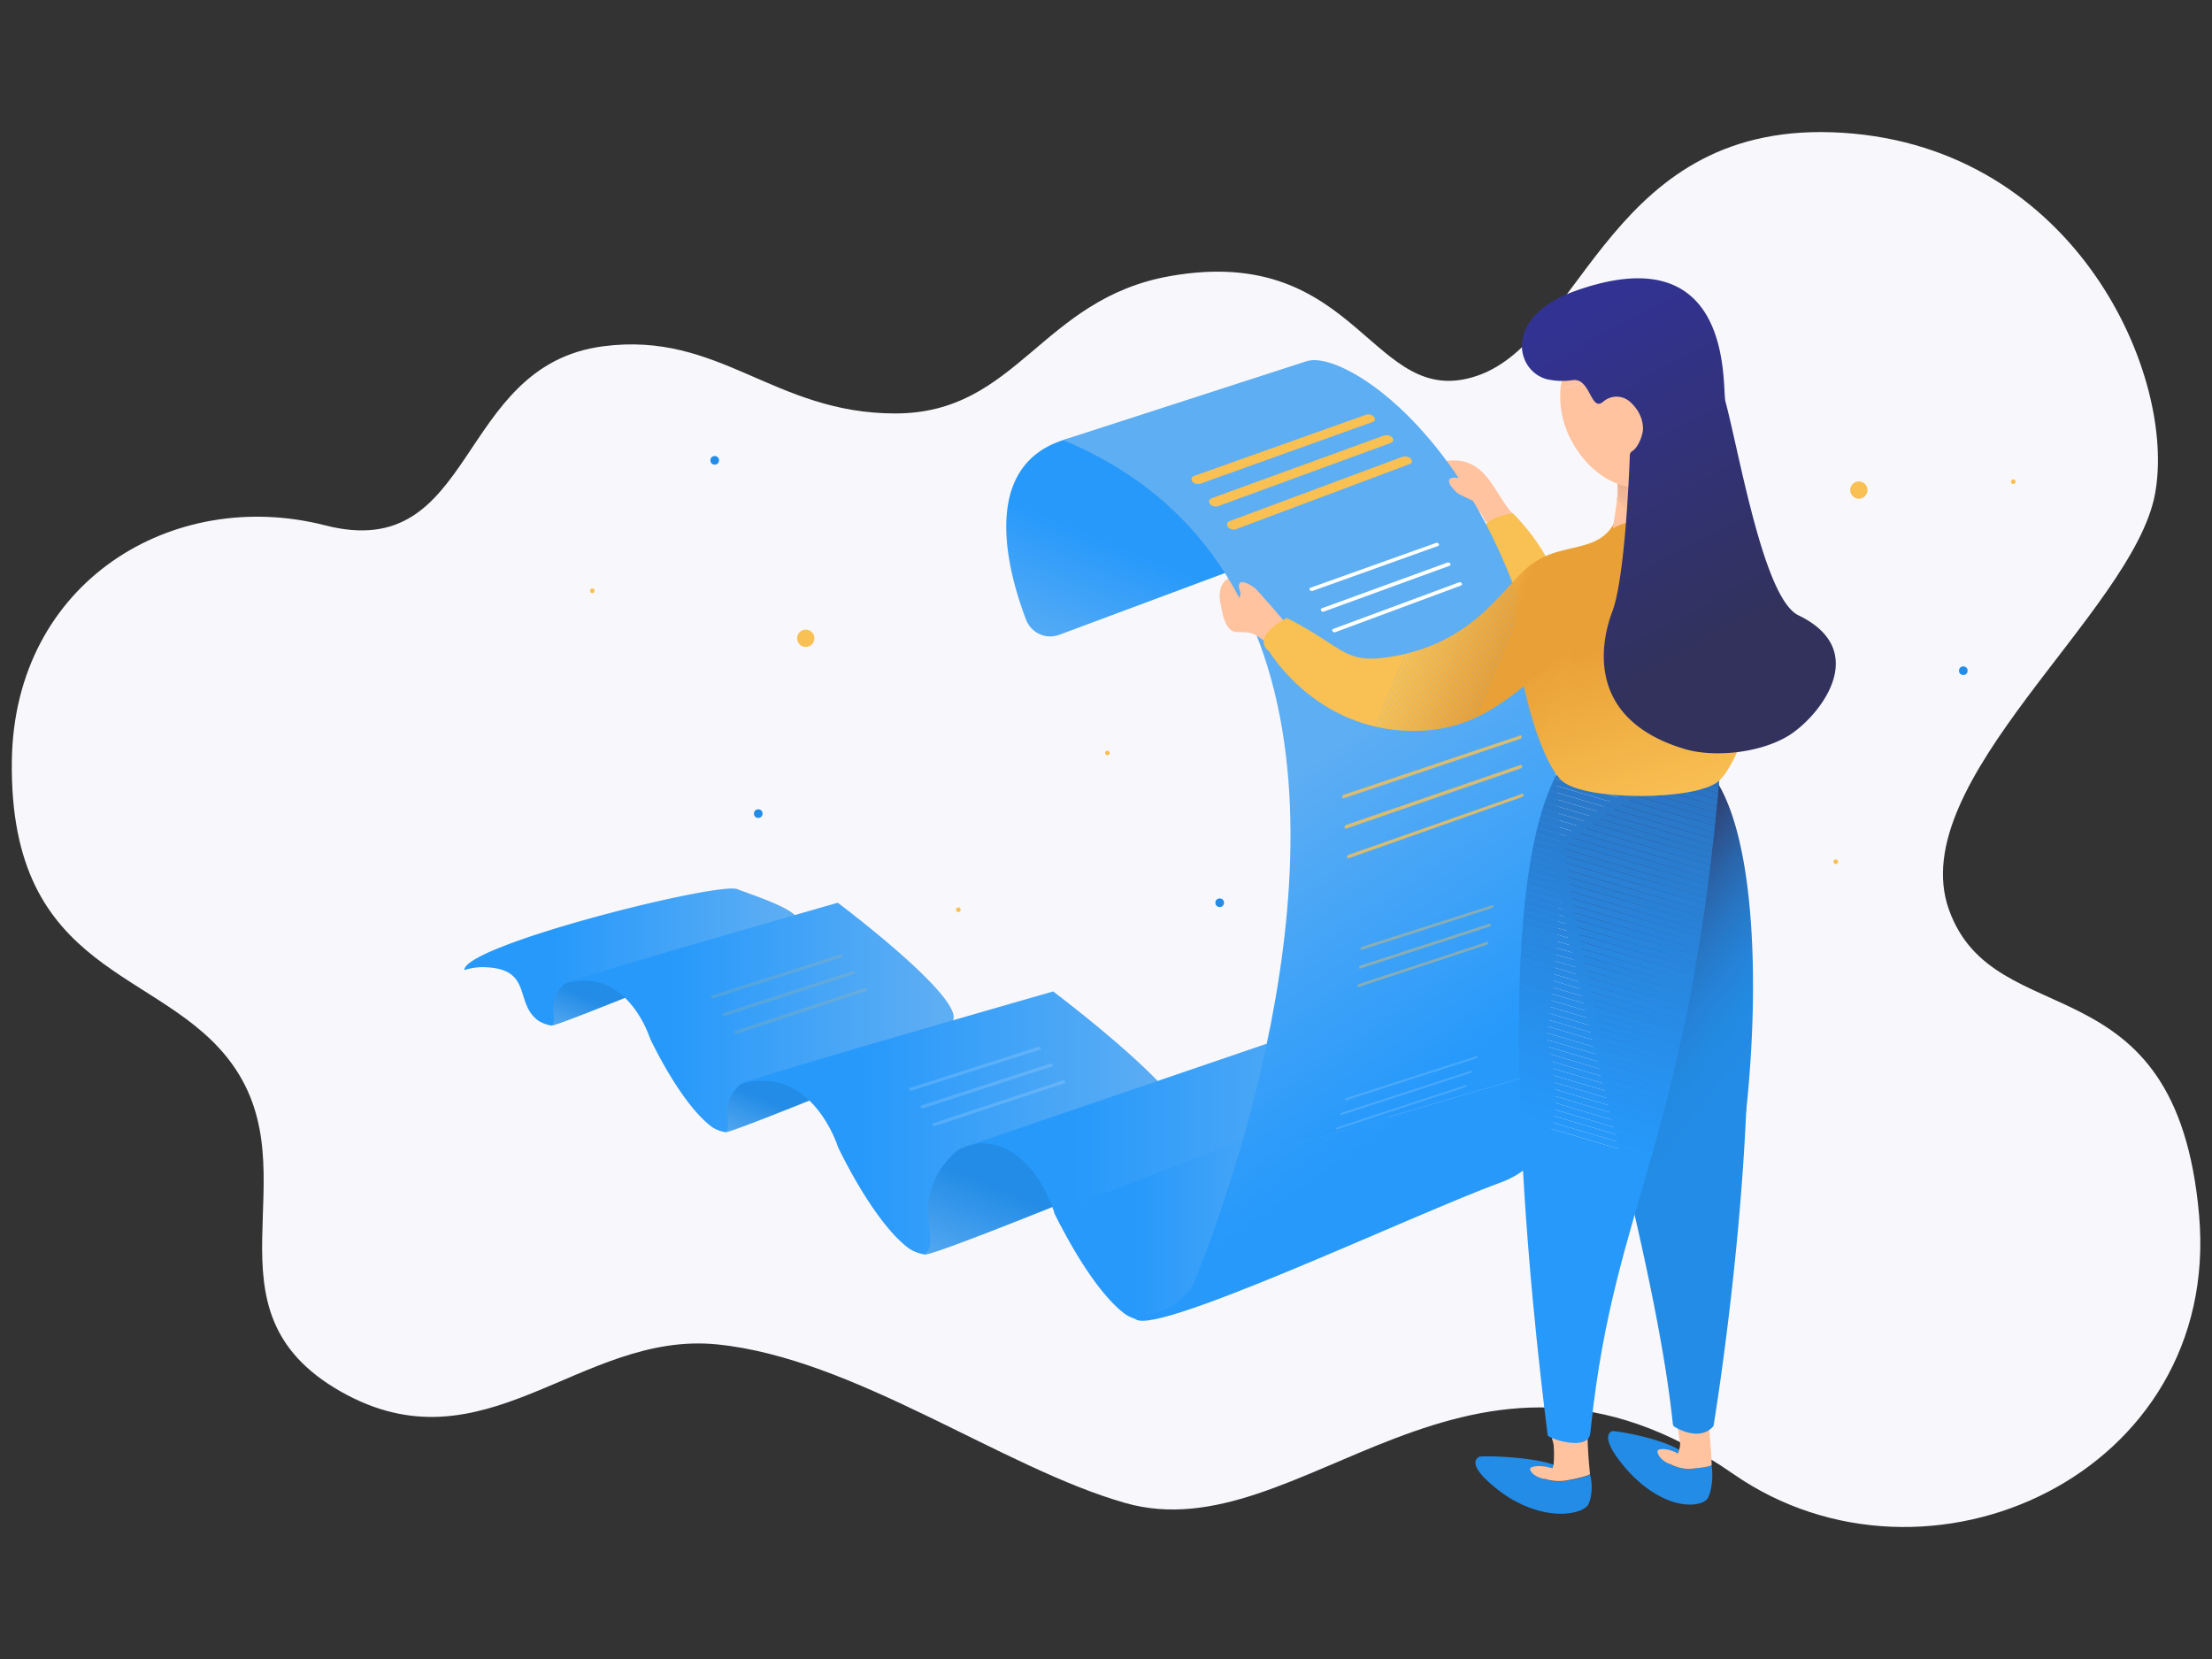 <svg xmlns="http://www.w3.org/2000/svg" xmlns:xlink="http://www.w3.org/1999/xlink" viewBox="0 0 560 420"><rect x="0" y="0" width="560" height="420" fill="#333333" stroke="none"/><defs><style>.cls-1{fill:none;}.cls-2{isolation:isolate;}.cls-3{fill:#f8f8fc;}.cls-4{fill:#ffc3a0;}.cls-5{fill:url(#Gradient_bez_nazwy_25);}.cls-6{clip-path:url(#clip-path);}.cls-7{fill:#e9a137;}.cls-8{fill:#eaa238;}.cls-9{fill:#eaa339;}.cls-10{fill:#eba43a;}.cls-11{fill:#eba53b;}.cls-12{fill:#eca63c;}.cls-13{fill:#eca73d;}.cls-14{fill:#eda83e;}.cls-15{fill:#eda93e;}.cls-16{fill:#eeaa3f;}.cls-17{fill:#eeab40;}.cls-18{fill:#efac41;}.cls-19{fill:#efad42;}.cls-20{fill:#f0ae43;}.cls-21{fill:#f0af44;}.cls-22{fill:#f1b145;}.cls-23{fill:#f2b246;}.cls-24{fill:#f2b347;}.cls-25{fill:#f3b448;}.cls-26{fill:#f3b549;}.cls-27{fill:#f4b64a;}.cls-28{fill:#f4b74b;}.cls-29{fill:#f5b84c;}.cls-30{fill:#f5b94c;}.cls-31{fill:#f6ba4d;}.cls-32{fill:#f6bb4e;}.cls-33{fill:#f7bc4f;}.cls-34{fill:#f7bd50;}.cls-35{fill:#f8be51;}.cls-36{fill:#f8bf52;}.cls-37{fill:#f9c053;}.cls-38{fill:url(#Gradient_bez_nazwy_14);}.cls-39{fill:url(#Gradient_bez_nazwy_7);}.cls-40{fill:url(#Gradient_bez_nazwy_14-2);}.cls-41{fill:url(#Gradient_bez_nazwy_7-2);}.cls-42{fill:url(#Gradient_bez_nazwy_14-3);}.cls-43{fill:url(#Gradient_bez_nazwy_7-3);}.cls-44{fill:url(#Gradient_bez_nazwy_14-4);}.cls-45{fill:url(#Gradient_bez_nazwy_14-5);}.cls-46{fill:url(#Gradient_bez_nazwy_14-6);}.cls-47{fill:url(#Gradient_bez_nazwy_14-7);}.cls-48{fill:url(#Gradient_bez_nazwy_14-8);}.cls-49{fill:#2699fb;}.cls-50{fill:url(#Gradient_bez_nazwy_14-9);}.cls-51{fill:#238ce6;}.cls-52{fill:url(#Gradient_bez_nazwy_59);}.cls-53{clip-path:url(#clip-path-2);}.cls-54{fill:#2698fa;}.cls-55{fill:#2698f9;}.cls-56{fill:#2697f8;}.cls-57{fill:#2696f7;}.cls-58{fill:#2696f6;}.cls-59{fill:#2695f5;}.cls-60{fill:#2794f4;}.cls-61{fill:#2794f3;}.cls-62{fill:#2793f2;}.cls-63{fill:#2792f1;}.cls-64{fill:#2792f0;}.cls-65{fill:#2791ef;}.cls-66{fill:#2791ee;}.cls-67{fill:#2790ed;}.cls-68{fill:#278fec;}.cls-69{fill:#278feb;}.cls-70{fill:#278eea;}.cls-71{fill:#278de9;}.cls-72{fill:#278de8;}.cls-73{fill:#288ce7;}.cls-74{fill:#288be6;}.cls-75{fill:#288be5;}.cls-76{fill:#288ae4;}.cls-77{fill:#2889e3;}.cls-78{fill:#2889e2;}.cls-79{fill:#2888e1;}.cls-80{fill:#2887e0;}.cls-81{fill:#2887df;}.cls-82{fill:#2886de;}.cls-83{fill:#2885dd;}.cls-84{fill:#2885dc;}.cls-85{fill:#2884db;}.cls-86{fill:#2983da;}.cls-87{fill:#2983d9;}.cls-88{fill:#2982d8;}.cls-89{fill:#2982d7;}.cls-90{fill:#2981d6;}.cls-91{fill:#2980d5;}.cls-92{fill:#2980d4;}.cls-93{fill:#297fd3;}.cls-94{fill:#297ed2;}.cls-95{fill:#297ed1;}.cls-96{fill:#297dd0;}.cls-97{fill:#297ccf;}.cls-98{fill:#297cce;}.cls-99{fill:#297bcd;}.cls-100{fill:#2a7acc;}.cls-101{fill:#2a7acb;}.cls-102{fill:#2a79ca;}.cls-103{fill:#2a78c9;}.cls-104{fill:#2a78c8;}.cls-105{fill:#2a77c7;}.cls-106{fill:#2a76c6;}.cls-107{fill:#2a76c5;}.cls-108{fill:#2a75c4;}.cls-109{fill:#2a74c3;}.cls-110{fill:#2a74c2;}.cls-111{fill:#2a73c1;}.cls-112{fill:#2a73c0;}.cls-113{fill:#2b72bf;}.cls-114{fill:#2b71be;}.cls-115{fill:#2b71bd;}.cls-116{fill:#2b70bc;}.cls-117{fill:#2b6fbb;}.cls-118{fill:#2b6fba;}.cls-119{fill:#2b6eb9;}.cls-120{fill:url(#Gradient_bez_nazwy_37);}.cls-121{opacity:0.22;mix-blend-mode:multiply;fill:url(#Gradient_bez_nazwy_2);}.cls-122{clip-path:url(#clip-path-3);}.cls-123{fill:#cc9c80;}.cls-124{fill:#cd9d81;}.cls-125{fill:#ce9e81;}.cls-126{fill:#cf9e82;}.cls-127{fill:#d09f83;}.cls-128{fill:#d1a083;}.cls-129{fill:#d2a184;}.cls-130{fill:#d3a184;}.cls-131{fill:#d4a285;}.cls-132{fill:#d5a386;}.cls-133{fill:#d6a486;}.cls-134{fill:#d7a587;}.cls-135{fill:#d8a588;}.cls-136{fill:#d9a688;}.cls-137{fill:#daa789;}.cls-138{fill:#dba88a;}.cls-139{fill:#dca88a;}.cls-140{fill:#dda98b;}.cls-141{fill:#deaa8c;}.cls-142{fill:#dfab8c;}.cls-143{fill:#e0ac8d;}.cls-144{fill:#e1ac8d;}.cls-145{fill:#e2ad8e;}.cls-146{fill:#e3ae8f;}.cls-147{fill:#e4af8f;}.cls-148{fill:#e6b090;}.cls-149{fill:#e7b091;}.cls-150{fill:#e8b191;}.cls-151{fill:#e9b292;}.cls-152{fill:#eab393;}.cls-153{fill:#ebb393;}.cls-154{fill:#ecb494;}.cls-155{fill:#edb594;}.cls-156{fill:#eeb695;}.cls-157{fill:#efb796;}.cls-158{fill:#f0b796;}.cls-159{fill:#f1b897;}.cls-160{fill:#f2b998;}.cls-161{fill:#f3ba98;}.cls-162{fill:#f4ba99;}.cls-163{fill:#f5bb9a;}.cls-164{fill:#f6bc9a;}.cls-165{fill:#f7bd9b;}.cls-166{fill:#f8be9c;}.cls-167{fill:#f9be9c;}.cls-168{fill:#fabf9d;}.cls-169{fill:#fbc09d;}.cls-170{fill:#fcc19e;}.cls-171{fill:#fdc19f;}.cls-172{fill:#fec29f;}.cls-173{clip-path:url(#clip-path-4);}.cls-174{fill:url(#Gradient_bez_nazwy_11);}.cls-175{clip-path:url(#clip-path-5);}.cls-176{clip-path:url(#clip-path-6);}.cls-177{fill:#fff;}.cls-178{opacity:0.8;}.cls-179{clip-path:url(#clip-path-7);}.cls-180{opacity:0.4;}.cls-181{clip-path:url(#clip-path-8);}.cls-182{opacity:0.15;}.cls-183{clip-path:url(#clip-path-9);}.cls-184{clip-path:url(#clip-path-10);}.cls-185{clip-path:url(#clip-path-11);}</style><radialGradient id="Gradient_bez_nazwy_25" cx="-1096.91" cy="1912.4" r="8.3" gradientTransform="matrix(0.99, 0.12, 0.07, -0.54, 1283.7, 1316.04)" gradientUnits="userSpaceOnUse"><stop offset="0.42" stop-color="#cc9c80"/><stop offset="0.74" stop-color="#edb594"/><stop offset="0.98" stop-color="#ffc3a0"/></radialGradient><clipPath id="clip-path"><path class="cls-1" d="M438.47,148.61c-.68-2.23-1.41-4.43-2-6.64-8.22,4.26-20,8.75-35,5.94-10.86-2-7.23-6.53-18.49-18-10.81,1.91-6.9,6.57-6.9,6.57s2.85,25,28.41,32c12.88,3.55,22.8-.58,36.57-5.9A71.15,71.15,0,0,0,438.47,148.61Z"/></clipPath><linearGradient id="Gradient_bez_nazwy_14" x1="117.54" y1="242.29" x2="202.09" y2="242.29" gradientUnits="userSpaceOnUse"><stop offset="0.26" stop-color="#2699fb"/><stop offset="0.97" stop-color="#5eaef3"/></linearGradient><linearGradient id="Gradient_bez_nazwy_7" x1="151.29" y1="248.64" x2="144.71" y2="264.69" gradientUnits="userSpaceOnUse"><stop offset="0.26" stop-color="#238ce6"/><stop offset="0.97" stop-color="#5eaef3"/></linearGradient><linearGradient id="Gradient_bez_nazwy_14-2" x1="142.97" y1="257.6" x2="241.41" y2="257.6" xlink:href="#Gradient_bez_nazwy_14"/><linearGradient id="Gradient_bez_nazwy_7-2" x1="196.99" y1="274.07" x2="189.45" y2="292.46" xlink:href="#Gradient_bez_nazwy_7"/><linearGradient id="Gradient_bez_nazwy_14-3" x1="187.45" y1="284.33" x2="300.2" y2="284.33" xlink:href="#Gradient_bez_nazwy_14"/><linearGradient id="Gradient_bez_nazwy_7-3" x1="259.66" y1="292.46" x2="244.78" y2="328.77" xlink:href="#Gradient_bez_nazwy_7"/><linearGradient id="Gradient_bez_nazwy_14-4" x1="242.52" y1="286" x2="352.11" y2="286" xlink:href="#Gradient_bez_nazwy_14"/><linearGradient id="Gradient_bez_nazwy_14-5" x1="288.26" y1="125.77" x2="269.45" y2="171.67" xlink:href="#Gradient_bez_nazwy_14"/><linearGradient id="Gradient_bez_nazwy_14-6" x1="266.92" y1="306.11" x2="342.02" y2="306.11" xlink:href="#Gradient_bez_nazwy_14"/><linearGradient id="Gradient_bez_nazwy_14-7" x1="314.61" y1="346.84" x2="288.59" y2="309.26" xlink:href="#Gradient_bez_nazwy_14"/><linearGradient id="Gradient_bez_nazwy_14-8" x1="398.23" y1="288.95" x2="329.19" y2="189.22" xlink:href="#Gradient_bez_nazwy_14"/><linearGradient id="Gradient_bez_nazwy_14-9" x1="363.44" y1="331.11" x2="271.71" y2="198.61" xlink:href="#Gradient_bez_nazwy_14"/><linearGradient id="Gradient_bez_nazwy_59" x1="13882.43" y1="237.75" x2="13840.65" y2="271.44" gradientTransform="matrix(-1, 0, 0, 1, 14280.95, 0)" gradientUnits="userSpaceOnUse"><stop offset="0.03" stop-color="#32325c"/><stop offset="0.03" stop-color="#32335d"/><stop offset="0.19" stop-color="#2d4e87"/><stop offset="0.34" stop-color="#2a64a9"/><stop offset="0.5" stop-color="#2776c4"/><stop offset="0.66" stop-color="#2582d7"/><stop offset="0.82" stop-color="#238ae2"/><stop offset="1" stop-color="#238ce6"/></linearGradient><clipPath id="clip-path-2"><path class="cls-1" d="M435.62,193.67a1.28,1.28,0,0,0-1.13-1.25c-5.56-.88-32.88-7.82-38.83,1-22.31,33.25-4.31,165.33-3.88,169.7a1.28,1.28,0,0,0,.05.27c.24.78,9.76,4,10.7-.17.09-.43.18-1.25.22-1.7C408.79,303.48,427.64,288.78,435.62,193.67Z"/></clipPath><linearGradient id="Gradient_bez_nazwy_37" x1="13869.87" y1="145.75" x2="13852.4" y2="204.07" gradientTransform="matrix(-1, 0, 0, 1, 14280.95, 0)" gradientUnits="userSpaceOnUse"><stop offset="0.26" stop-color="#e9a137"/><stop offset="0.97" stop-color="#f9c053"/></linearGradient><linearGradient id="Gradient_bez_nazwy_2" x1="13898.15" y1="172.28" x2="13875.2" y2="176.61" gradientTransform="matrix(-1, 0, 0, 1, 14280.95, 0)" gradientUnits="userSpaceOnUse"><stop offset="0.04" stop-color="#e9a137"/><stop offset="0.4" stop-color="#eba43a" stop-opacity="0.6"/><stop offset="0.69" stop-color="#f8be51" stop-opacity="0"/></linearGradient><clipPath id="clip-path-3"><path class="cls-1" d="M409.37,126.49a18.3,18.3,0,0,0-1.12-9.55c-3.12-7.08,14.46,2.79,14.46,2.79s-2.63,4.77-1.42,12.3A14.67,14.67,0,0,1,409.37,126.49Z"/></clipPath><clipPath id="clip-path-4"><path class="cls-1" d="M325.76,156.44c14.33,7.27,14.32,11.51,25.25,10,23.58-3.34,30.11-19.71,37.51-24.07l9.73,21.13c-14.18,11.47-22.56,20.59-37.79,21.46-26.46,1.51-39.14-20.05-39.14-20.05S316.12,161.72,325.76,156.44Z"/></clipPath><linearGradient id="Gradient_bez_nazwy_11" x1="394.01" y1="79.08" x2="438.16" y2="161.63" gradientUnits="userSpaceOnUse"><stop offset="0.03" stop-color="#323293"/><stop offset="1" stop-color="#32325c"/></linearGradient><clipPath id="clip-path-5"><polygon class="cls-1" points="311.67 134.44 301.07 120.89 346.98 104.55 358.02 117.06 311.67 134.44"/></clipPath><clipPath id="clip-path-6"><polygon class="cls-1" points="337.56 160.23 331.34 148.94 364 137.29 370.28 148.09 337.56 160.23"/></clipPath><clipPath id="clip-path-7"><polygon class="cls-1" points="341.06 217.43 339.74 201.32 385.19 186.07 385.7 201.67 341.06 217.43"/></clipPath><clipPath id="clip-path-8"><polygon class="cls-1" points="343.62 249.99 344.48 239.81 378.14 229.04 376.73 239.06 343.62 249.99"/></clipPath><clipPath id="clip-path-9"><polygon class="cls-1" points="338.11 286.04 340.52 278.06 374.21 267.24 371.19 275.17 338.11 286.04"/></clipPath><clipPath id="clip-path-10"><polygon class="cls-1" points="236.35 285.21 229.93 275.53 263.2 264.91 269.85 274.12 236.35 285.21"/></clipPath><clipPath id="clip-path-11"><polygon class="cls-1" points="186.21 261.83 179.79 252.14 213.06 241.53 219.71 250.74 186.21 261.83"/></clipPath></defs><title>account_support_transactional</title><g class="cls-2"><g id="Warstwa_1" data-name="Warstwa 1"><path class="cls-3" d="M152.67,87.67c29.61-3.88,43.1,17,74,17s36.83-29,69.53-34.77c48.13-8.53,50.93,34.54,77.92,25.18s33.32-65.25,92.44-61.46,84.61,61.66,79,91.51-63.67,72.76-52.17,105.12,57.58,11.83,63.34,77.36-68.78,99.65-117.93,65.54c-67.38-46.77-109.13,20.07-153.9,7.36-31.05-8.81-68.67-36.71-103.39-40.16S122.6,373,86.18,352.24s-7.27-54.7-27.34-82.75C41.16,244.77,2.23,247.43,3,192.55c.65-45.32,40.81-69.41,79.31-59.55S115.07,92.59,152.67,87.67Z"/><path class="cls-4" d="M309.07,153.17s-1.77-6.21,3.48-7.33a7,7,0,0,1,7.63,3.19l-3.13,3.56s-4.25,1.62-4.62,1.62S309.07,153.17,309.07,153.17Z"/><path class="cls-5" d="M314,156a26.44,26.44,0,0,0,9.11-6l-6.94-4.72c-1.94-.39-7.91,4.29-7.28,6.17.23.68,2.89,3.16,4.77,4.7Z"/><path class="cls-4" d="M364,117.12c-3.49.92-3.34.82-2.56,3.06.44,1.26,1.08,2,3.35,3.48,7.52,4.86,9.07,3.71,11,7.91.56,1.21,1.54,1,2.53.06.06.32.13.64.2,1,2.3-1.56,3.33.13,4.34-2.68C377.86,124.56,376,114,364,117.12Z"/><g class="cls-6"><polygon class="cls-7" points="416.25 172.02 441 143.6 441 172.02 416.25 172.02"/><polygon class="cls-7" points="415.3 172.02 440.6 142.96 441 143.3 441 143.6 416.25 172.02 415.3 172.02"/><polygon class="cls-8" points="414.35 172.02 440.07 142.49 440.6 142.96 415.3 172.02 414.35 172.02"/><polygon class="cls-9" points="413.4 172.02 439.53 142.02 440.07 142.49 414.35 172.02 413.4 172.02"/><polygon class="cls-10" points="412.46 172.02 438.99 141.55 439.53 142.02 413.4 172.02 412.46 172.02"/><polygon class="cls-11" points="411.51 172.02 438.45 141.08 438.99 141.55 412.46 172.02 411.51 172.02"/><polygon class="cls-12" points="410.56 172.02 437.91 140.61 438.45 141.08 411.51 172.02 410.56 172.02"/><polygon class="cls-13" points="409.62 172.02 437.37 140.14 437.91 140.61 410.56 172.02 409.62 172.02"/><polygon class="cls-14" points="408.67 172.02 436.83 139.68 437.37 140.14 409.62 172.02 408.67 172.02"/><polygon class="cls-15" points="407.72 172.02 436.29 139.21 436.83 139.68 408.67 172.02 407.72 172.02"/><polygon class="cls-16" points="406.77 172.02 435.75 138.74 436.29 139.21 407.72 172.02 406.77 172.02"/><polygon class="cls-17" points="405.83 172.02 435.22 138.27 435.75 138.74 406.77 172.02 405.83 172.02"/><polygon class="cls-18" points="404.88 172.02 434.68 137.8 435.22 138.27 405.83 172.02 404.88 172.02"/><polygon class="cls-19" points="403.93 172.02 434.14 137.33 434.68 137.8 404.88 172.02 403.93 172.02"/><polygon class="cls-20" points="402.99 172.02 433.6 136.86 434.14 137.33 403.93 172.02 402.99 172.02"/><polygon class="cls-21" points="402.04 172.02 433.06 136.39 433.6 136.86 402.99 172.02 402.04 172.02"/><polygon class="cls-22" points="401.09 172.02 432.52 135.92 433.06 136.39 402.04 172.02 401.09 172.02"/><polygon class="cls-23" points="400.14 172.02 431.98 135.45 432.52 135.92 401.09 172.02 400.14 172.02"/><polygon class="cls-24" points="399.19 172.02 431.44 134.98 431.98 135.45 400.14 172.02 399.19 172.02"/><polygon class="cls-25" points="398.25 172.02 430.91 134.51 431.44 134.98 399.19 172.02 398.25 172.02"/><polygon class="cls-26" points="397.3 172.02 430.37 134.04 430.91 134.51 398.25 172.02 397.3 172.02"/><polygon class="cls-27" points="396.35 172.02 429.83 133.58 430.37 134.04 397.3 172.02 396.35 172.02"/><polygon class="cls-28" points="395.41 172.02 429.29 133.11 429.83 133.58 396.35 172.02 395.41 172.02"/><polygon class="cls-29" points="394.46 172.02 428.75 132.64 429.29 133.11 395.41 172.02 394.46 172.02"/><polygon class="cls-30" points="393.51 172.02 428.21 132.17 428.75 132.64 394.46 172.02 393.51 172.02"/><polygon class="cls-31" points="392.56 172.02 427.67 131.7 428.21 132.17 393.51 172.02 392.56 172.02"/><polygon class="cls-32" points="391.62 172.02 427.13 131.23 427.67 131.7 392.56 172.02 391.62 172.02"/><polygon class="cls-33" points="390.67 172.02 426.6 130.76 427.13 131.23 391.62 172.02 390.67 172.02"/><polygon class="cls-34" points="389.72 172.02 426.06 130.29 426.6 130.76 390.67 172.02 389.72 172.02"/><polygon class="cls-35" points="388.77 172.02 425.44 129.91 425.62 129.91 426.06 130.29 389.72 172.02 388.77 172.02"/><polygon class="cls-36" points="387.99 172.02 387.9 171.94 424.49 129.91 425.44 129.91 388.77 172.02 387.99 172.02"/><polygon class="cls-37" points="387.9 171.94 387.36 171.47 423.55 129.91 424.49 129.91 387.9 171.94"/><polygon class="cls-37" points="387.36 171.47 372.11 158.19 372.11 129.91 423.55 129.91 387.36 171.47"/></g><path class="cls-38" d="M186.66,225.1c-4.76-1.92-69.12,14.16-69.12,20.49a15.15,15.15,0,0,1,5.79-.7c11.45.65,6.94,9.06,12.88,13.45a8.53,8.53,0,0,0,3.44,1.3s10.94-3.88,23.86-14.3c8.74-7.05,32.14-5.28,36-10.05C208.47,232.12,191.42,227,186.66,225.1Z"/><path class="cls-39" d="M154.59,245.59c-1.16.82-5.35,1.64-6.72,1.89-1.63.4-2.89.93-4.46,1.34-.12.06-.31.13-.44.21-5.19,4.62-1.55,9.21-3.23,10.48s19.27-7.2,19.27-7.2S160,246.83,154.59,245.59Z"/><path class="cls-40" d="M212.09,228.54S142.86,248.36,143,249a15.15,15.15,0,0,1,5.79-.7c11.45.65,15.78,14.61,15.78,14.61s.51,1.08,1.39,2.78h0c2.57,5,8.37,15.26,14.32,19.65a8.39,8.39,0,0,0,3.44,1.29s9.72-4.3,22.64-14.72c8.74-7.05,29.79-7.8,33.68-12.57C249,256.2,212.09,228.54,212.09,228.54Z"/><path class="cls-41" d="M200.77,270.58c-1.34.93-6.13,1.87-7.7,2.16-1.87.46-3.31,1.06-5.11,1.53-.14.07-.36.16-.5.24-6,5.3-1.77,10.55-3.7,12s22.07-8.25,22.07-8.25S207,272,200.77,270.58Z"/><path class="cls-42" d="M266.62,251s-79.3,22.71-79.17,23.48c1-.56,4.25-.94,6.64-.81,13.11.74,18.07,16.74,18.07,16.74s.58,1.23,1.59,3.18h0c2.95,5.68,9.59,17.47,16.4,22.5a9.75,9.75,0,0,0,3.94,1.49s12-3.42,24.56-17.68c8.41-9.55,35.5-8.12,40-13.59C308.84,282.72,266.62,251,266.62,251Z"/><path class="cls-43" d="M262.83,284.47a5.2,5.2,0,0,1-4.33,1.9c-2.8-.26-5.27,1.49-7.91,2.25s-5.68,1.12-8.31,2.69c-12.87,11.46-3.84,22.8-8,25.95s42.16-15.71,42.16-15.71S279.28,286.25,262.83,284.47Z"/><path class="cls-44" d="M275.56,315.05l-7.05-4.82-1.59-3.18S262.1,290.18,249,289.44c-2.38-.13-6.46,1.49-6.46,1.49l99.5-34s13,29.64,9.48,31.21S275.56,315.05,275.56,315.05Z"/><path class="cls-45" d="M268.17,160.71a6.55,6.55,0,0,1-8.41-3.83c-4.58-12-11.87-38.57,9.36-45.45,27.71-9,44.74,32.25,44.74,32.25Z"/><path class="cls-46" d="M266.92,307.05s8.85,18.93,18,25.69a9.84,9.84,0,0,0,3.94,1.48s12-3.41,24.55-17.68c17.58-20,25-26.39,28.62-38.54Z"/><polygon class="cls-47" points="301.16 327.43 301.17 327.42 301.16 327.42 301.16 327.43"/><path class="cls-48" d="M390,271.51C413.92,137.9,344.82,87.28,330.92,91.4l-61.8,20c76.59,31.9,60,128.69,44.34,181.21l18.6-4.14Z"/><path class="cls-49" d="M390,271.51l-57.95,17-18.6,4.14a331.94,331.94,0,0,1-12.3,34.78h0l86.95-46.07C388.81,278,389.43,274.75,390,271.51Z"/><path class="cls-50" d="M388.78,255.11l1.23,16.4-57.95,17-18.6,4.14c-6.2,20.82-7.06,38.85-26.28,40.79,1.34,6.85,70.08-25.8,92.54-34C404.72,290.38,388.78,255.11,388.78,255.11Z"/><path class="cls-51" d="M374.43,368.82c.61-.37,13.25-.07,18.88,2a8.18,8.18,0,0,1-.31.91c-2.78-.94-4.65,0-4.85.62-.15.43,1.54,1.1,2.94,2.15l.44.11a12.18,12.18,0,0,0,5.11.26c5.45-1,5.86-1.55,5.89-1.64h0c1,3.6.06,7.38-.83,8.19a6,6,0,0,1-2.32,1.21c-5.17,1.61-13.24,0-20.29-5.58C372.27,371.66,373.11,369.61,374.43,368.82Z"/><path class="cls-4" d="M387.37,371.79c.2-.6,2.85-1,5.63-.08a8.18,8.18,0,0,0,.31-.91,29.35,29.35,0,0,0,0-5.13c-.61-2.33-.35-1.35-.95-3.68-.36-1.41,0-3.08-.37-4.48,4.18.12,2.07-1.5,6-2.51.07,1.19,4,1.62,3.9,4.16a112.14,112.14,0,0,0,.65,14c0,.09-.44.61-5.89,1.64a12.18,12.18,0,0,1-5.11-.26l-.44-.11C388.08,373.88,387.23,372.21,387.37,371.79Z"/><path class="cls-51" d="M408,362.34c.58-.31,12.07,1.68,17.06,4.67a9.18,9.18,0,0,1-.34.95c-2.47-1.39-4.23-.59-4.45,0-.16.44,1.33,1.4,2.54,2.73l.4.18a9.73,9.73,0,0,0,4.63,1c5-.4,5.42-.92,5.46-1h0c.64,4-.4,8.06-1.26,8.82a4.71,4.71,0,0,1-2.18,1c-4.8,1.08-12-1.79-18.12-8.77C405.91,365.16,406.8,363,408,362.34Z"/><path class="cls-4" d="M419.64,367.3c.22-.63,2.65-.73,5.12.66a9.18,9.18,0,0,0,.34-.95,4.38,4.38,0,0,0,.22-1.86c-.42-2.62-.81-5.24-1.22-7.87-.24-1.57.88-3.36.63-4.94,3.8.69,2-1.35,5.59-1.93,0,1.3,2.5,2.34,2.26,5.09-.29,3.23.56,9.73.76,15.36,0,.09-.44.61-5.46,1a9.73,9.73,0,0,1-4.63-1l-.4-.18C420.15,369.67,419.48,367.75,419.64,367.3Z"/><path class="cls-1" d="M468.4,246.15h-.92A2.84,2.84,0,0,1,468.4,246.15Z"/><path class="cls-51" d="M404.07,205.45c7-5,14.55-9,21.94-13.38a8.43,8.43,0,0,1,1.8,1.32c29.16,28.45,6,167.58,6,167.58s-2.72,4.27-9.83.29a1,1,0,0,1-.47-.72c-4.71-44.57-25.88-111.18-30.64-145.62A76.48,76.48,0,0,1,404.07,205.45Z"/><path class="cls-52" d="M407.75,205.41C415,200.77,422.7,197,430.28,193a8.76,8.76,0,0,1,1.74,1.4c12.33,13.19,13.66,53.66,10,87.27-7.09,8.88-14.89,11.61-21.51,21.76-3.67,5.68-1,14.23-2.07,20.77-5.83-38.76-20-84.05-22.34-109.89A77.09,77.09,0,0,1,407.75,205.41Z"/><g class="cls-53"><polygon class="cls-49" points="373.35 280.02 427.56 296.1 406.4 367.43 373.35 367.43 373.35 280.02"/><polygon class="cls-49" points="373.35 278.31 428.02 294.53 427.56 296.1 373.35 280.02 373.35 278.31"/><polygon class="cls-54" points="373.35 276.6 428.49 292.95 428.02 294.53 373.35 278.31 373.35 276.6"/><polygon class="cls-55" points="373.35 274.89 428.96 291.38 428.49 292.95 373.35 276.6 373.35 274.89"/><polygon class="cls-56" points="373.35 273.18 429.42 289.81 428.96 291.38 373.35 274.89 373.35 273.18"/><polygon class="cls-57" points="373.35 271.47 429.89 288.24 429.42 289.81 373.35 273.18 373.35 271.47"/><polygon class="cls-58" points="373.35 269.76 430.35 286.67 429.89 288.24 373.35 271.47 373.35 269.76"/><polygon class="cls-59" points="373.35 268.05 430.82 285.1 430.35 286.67 373.35 269.76 373.35 268.05"/><polygon class="cls-60" points="373.35 266.34 431.29 283.52 430.82 285.1 373.35 268.05 373.35 266.34"/><polygon class="cls-61" points="373.35 264.63 431.75 281.95 431.29 283.52 373.35 266.34 373.35 264.63"/><polygon class="cls-62" points="373.35 262.92 432.22 280.38 431.75 281.95 373.35 264.63 373.35 262.92"/><polygon class="cls-63" points="373.35 261.21 432.69 278.81 432.22 280.38 373.35 262.92 373.35 261.21"/><polygon class="cls-64" points="373.35 259.5 433.15 277.23 432.69 278.81 373.35 261.21 373.35 259.5"/><polygon class="cls-65" points="373.35 257.79 433.62 275.66 433.15 277.23 373.35 259.5 373.35 257.79"/><polygon class="cls-66" points="373.35 256.08 434.08 274.09 433.62 275.66 373.35 257.79 373.35 256.08"/><polygon class="cls-67" points="373.35 254.37 434.55 272.52 434.08 274.09 373.35 256.08 373.35 254.37"/><polygon class="cls-68" points="373.35 252.66 435.02 270.95 434.55 272.52 373.35 254.37 373.35 252.66"/><polygon class="cls-69" points="373.35 250.95 435.48 269.37 435.02 270.95 373.35 252.66 373.35 250.95"/><polygon class="cls-70" points="373.35 249.24 435.67 267.72 435.67 268.75 435.48 269.37 373.35 250.95 373.35 249.24"/><polygon class="cls-71" points="373.35 247.53 435.67 266.01 435.67 267.72 373.35 249.24 373.35 247.53"/><polygon class="cls-72" points="373.35 245.82 435.67 264.3 435.67 266.01 373.35 247.53 373.35 245.82"/><polygon class="cls-73" points="373.35 244.11 435.67 262.59 435.67 264.3 373.35 245.82 373.35 244.11"/><polygon class="cls-74" points="373.35 242.4 435.67 260.88 435.67 262.59 373.35 244.11 373.35 242.4"/><polygon class="cls-75" points="373.35 240.69 435.67 259.17 435.67 260.88 373.35 242.4 373.35 240.69"/><polygon class="cls-76" points="373.35 238.98 435.67 257.46 435.67 259.17 373.35 240.69 373.35 238.98"/><polygon class="cls-77" points="373.35 237.26 435.67 255.75 435.67 257.46 373.35 238.98 373.35 237.26"/><polygon class="cls-78" points="373.35 235.56 435.67 254.04 435.67 255.75 373.35 237.26 373.35 235.56"/><polygon class="cls-79" points="373.35 233.84 435.67 252.33 435.67 254.04 373.35 235.56 373.35 233.84"/><polygon class="cls-80" points="373.35 232.13 435.67 250.62 435.67 252.33 373.35 233.84 373.35 232.13"/><polygon class="cls-81" points="373.35 230.42 435.67 248.91 435.67 250.62 373.35 232.13 373.35 230.42"/><polygon class="cls-82" points="373.35 228.71 435.67 247.2 435.67 248.91 373.35 230.42 373.35 228.71"/><polygon class="cls-83" points="373.35 227 435.67 245.49 435.67 247.2 373.35 228.71 373.35 227"/><polygon class="cls-84" points="373.35 225.29 435.67 243.78 435.67 245.49 373.35 227 373.35 225.29"/><polygon class="cls-85" points="373.35 223.58 435.67 242.06 435.67 243.78 373.35 225.29 373.35 223.58"/><polygon class="cls-86" points="373.35 221.87 435.67 240.35 435.67 242.06 373.35 223.58 373.35 221.87"/><polygon class="cls-87" points="373.35 220.16 435.67 238.64 435.67 240.35 373.35 221.87 373.35 220.16"/><polygon class="cls-88" points="373.35 219.68 373.68 218.55 435.67 236.93 435.67 238.64 373.35 220.16 373.35 219.68"/><polygon class="cls-89" points="373.68 218.55 374.15 216.98 435.67 235.22 435.67 236.93 373.68 218.55"/><polygon class="cls-90" points="374.15 216.98 374.62 215.41 435.67 233.51 435.67 235.22 374.15 216.98"/><polygon class="cls-91" points="374.62 215.41 375.08 213.84 435.67 231.8 435.67 233.51 374.62 215.41"/><polygon class="cls-92" points="375.08 213.84 375.55 212.26 435.67 230.09 435.67 231.8 375.08 213.84"/><polygon class="cls-93" points="375.55 212.26 376.01 210.69 435.67 228.38 435.67 230.09 375.55 212.26"/><polygon class="cls-94" points="376.01 210.69 376.48 209.12 435.67 226.67 435.67 228.38 376.01 210.69"/><polygon class="cls-95" points="376.48 209.12 376.95 207.55 435.67 224.96 435.67 226.67 376.48 209.12"/><polygon class="cls-96" points="376.95 207.55 377.41 205.97 435.67 223.25 435.67 224.96 376.95 207.55"/><polygon class="cls-97" points="377.41 205.97 377.88 204.4 435.67 221.54 435.67 223.25 377.41 205.97"/><polygon class="cls-98" points="377.88 204.4 378.35 202.83 435.67 219.83 435.67 221.54 377.88 204.4"/><polygon class="cls-99" points="378.35 202.83 378.81 201.26 435.67 218.12 435.67 219.83 378.35 202.83"/><polygon class="cls-100" points="378.81 201.26 379.28 199.69 435.67 216.41 435.67 218.12 378.81 201.26"/><polygon class="cls-101" points="379.28 199.69 379.74 198.12 435.67 214.7 435.67 216.41 379.28 199.69"/><polygon class="cls-102" points="379.74 198.12 380.21 196.54 435.67 212.99 435.67 214.7 379.74 198.12"/><polygon class="cls-103" points="380.21 196.54 380.68 194.97 435.67 211.28 435.67 212.99 380.21 196.54"/><polygon class="cls-104" points="380.68 194.97 381.14 193.4 435.67 209.57 435.67 211.28 380.68 194.97"/><polygon class="cls-105" points="381.14 193.4 381.61 191.83 435.67 207.86 435.67 209.57 381.14 193.4"/><polygon class="cls-106" points="381.61 191.83 382.08 190.25 435.67 206.15 435.67 207.86 381.61 191.83"/><polygon class="cls-107" points="382.08 190.25 382.54 188.68 435.67 204.44 435.67 206.15 382.08 190.25"/><polygon class="cls-108" points="382.54 188.68 383.01 187.11 435.67 202.73 435.67 204.44 382.54 188.68"/><polygon class="cls-109" points="383.01 187.11 383.47 185.54 435.67 201.02 435.67 202.73 383.01 187.11"/><polygon class="cls-110" points="383.47 185.54 383.75 184.6 386.07 184.6 435.67 199.31 435.67 201.02 383.47 185.54"/><polygon class="cls-111" points="391.84 184.6 435.67 197.6 435.67 199.31 386.07 184.6 391.84 184.6"/><polygon class="cls-112" points="397.61 184.6 435.67 195.89 435.67 197.6 391.84 184.6 397.61 184.6"/><polygon class="cls-113" points="403.37 184.6 435.67 194.18 435.67 195.89 397.61 184.6 403.37 184.6"/><polygon class="cls-114" points="409.14 184.6 435.67 192.47 435.67 194.18 403.37 184.6 409.14 184.6"/><polygon class="cls-115" points="414.91 184.6 435.67 190.76 435.67 192.47 409.14 184.6 414.91 184.6"/><polygon class="cls-116" points="420.67 184.6 435.67 189.05 435.67 190.76 414.91 184.6 420.67 184.6"/><polygon class="cls-117" points="426.44 184.6 435.67 187.34 435.67 189.05 420.67 184.6 426.44 184.6"/><polygon class="cls-118" points="432.21 184.6 435.67 185.63 435.67 187.34 426.44 184.6 432.21 184.6"/><polygon class="cls-119" points="435.67 185.63 432.21 184.6 435.67 184.6 435.67 185.63"/></g><path class="cls-120" d="M387.28,143.29c8.8-7.5,21.12-1.15,23.16-17.15,1.74-13.68,5.34-1.45,6.77,2.37,1-5.61,1.74-13.79,3.19-2.37,2,16,14.44,11.5,23.24,19s-1.07,46.23-8.56,52.63c-5.84,5-33.72,5-39.55,0C388,191.37,378.48,150.8,387.28,143.29Z"/><path class="cls-121" d="M389.11,156.06l6,3s3.59-2.54,2,14c0,0,4.51,9-4.35,21.15-6.65-11.06-8.83-29.72-8.83-29.72l-3.15-12.58Z"/><path class="cls-4" d="M408.36,133.77c.37-4.45,2.53-10.84-.11-16.83-3.12-7.08,14.46,2.79,14.46,2.79s-2.79,5-1.33,12.9C417,131.55,412.34,131.43,408.36,133.77Z"/><g class="cls-122"><polygon class="cls-123" points="422.71 119.23 405.13 113.91 405.13 109.86 422.71 109.86 422.71 119.23"/><polygon class="cls-123" points="422.71 119.52 405.13 114.21 405.13 113.91 422.71 119.23 422.71 119.52"/><polygon class="cls-124" points="422.71 119.81 405.13 114.5 405.13 114.21 422.71 119.52 422.71 119.81"/><polygon class="cls-125" points="422.71 120.1 405.13 114.79 405.13 114.5 422.71 119.81 422.71 120.1"/><polygon class="cls-126" points="422.71 120.4 405.13 115.08 405.13 114.79 422.71 120.1 422.71 120.4"/><polygon class="cls-127" points="422.71 120.69 405.13 115.38 405.13 115.08 422.71 120.4 422.71 120.69"/><polygon class="cls-128" points="422.71 120.98 405.13 115.67 405.13 115.38 422.71 120.69 422.71 120.98"/><polygon class="cls-129" points="422.71 121.28 405.13 115.96 405.13 115.67 422.71 120.98 422.71 121.28"/><polygon class="cls-130" points="422.71 121.57 405.13 116.25 405.13 115.96 422.71 121.28 422.71 121.57"/><polygon class="cls-131" points="422.71 121.86 405.13 116.55 405.13 116.25 422.71 121.57 422.71 121.86"/><polygon class="cls-132" points="422.71 122.15 405.13 116.84 405.13 116.55 422.71 121.86 422.71 122.15"/><polygon class="cls-133" points="422.71 122.45 405.13 117.13 405.13 116.84 422.71 122.15 422.71 122.45"/><polygon class="cls-134" points="422.71 122.74 405.13 117.43 405.13 117.13 422.71 122.45 422.71 122.74"/><polygon class="cls-135" points="422.71 123.03 405.13 117.72 405.13 117.43 422.71 122.74 422.71 123.03"/><polygon class="cls-136" points="422.71 123.32 405.13 118.01 405.13 117.72 422.71 123.03 422.71 123.32"/><polygon class="cls-137" points="422.71 123.62 405.13 118.31 405.13 118.01 422.71 123.32 422.71 123.62"/><polygon class="cls-138" points="422.71 123.91 405.13 118.6 405.13 118.31 422.71 123.62 422.71 123.91"/><polygon class="cls-139" points="422.71 124.2 405.13 118.89 405.13 118.6 422.71 123.91 422.71 124.2"/><polygon class="cls-140" points="422.71 124.5 405.13 119.18 405.13 118.89 422.71 124.2 422.71 124.5"/><polygon class="cls-141" points="422.71 124.79 405.13 119.48 405.13 119.18 422.71 124.5 422.71 124.79"/><polygon class="cls-142" points="422.71 125.08 405.13 119.77 405.13 119.48 422.71 124.79 422.71 125.08"/><polygon class="cls-143" points="422.71 125.37 405.13 120.06 405.13 119.77 422.71 125.08 422.71 125.37"/><polygon class="cls-144" points="422.71 125.67 405.13 120.35 405.13 120.06 422.71 125.37 422.71 125.67"/><polygon class="cls-145" points="422.71 125.96 405.13 120.65 405.13 120.35 422.71 125.67 422.71 125.96"/><polygon class="cls-146" points="422.71 126.25 405.13 120.94 405.13 120.65 422.71 125.96 422.71 126.25"/><polygon class="cls-147" points="422.71 126.55 405.13 121.23 405.13 120.94 422.71 126.25 422.71 126.55"/><polygon class="cls-148" points="422.71 126.84 405.13 121.53 405.13 121.23 422.71 126.55 422.71 126.84"/><polygon class="cls-149" points="422.71 127.13 405.13 121.82 405.13 121.53 422.71 126.84 422.71 127.13"/><polygon class="cls-150" points="422.71 127.42 405.13 122.11 405.13 121.82 422.71 127.13 422.71 127.42"/><polygon class="cls-151" points="422.71 127.72 405.13 122.4 405.13 122.11 422.71 127.42 422.71 127.72"/><polygon class="cls-152" points="422.71 128.01 405.13 122.7 405.13 122.4 422.71 127.72 422.71 128.01"/><polygon class="cls-153" points="422.71 128.3 405.13 122.99 405.13 122.7 422.71 128.01 422.71 128.3"/><polygon class="cls-154" points="422.71 128.59 405.13 123.28 405.13 122.99 422.71 128.3 422.71 128.59"/><polygon class="cls-155" points="422.71 128.89 405.13 123.58 405.13 123.28 422.71 128.59 422.71 128.89"/><polygon class="cls-156" points="422.71 129.18 405.13 123.87 405.13 123.58 422.71 128.89 422.71 129.18"/><polygon class="cls-157" points="422.71 129.47 405.13 124.16 405.13 123.87 422.71 129.18 422.71 129.47"/><polygon class="cls-158" points="422.71 129.76 405.13 124.45 405.13 124.16 422.71 129.47 422.71 129.76"/><polygon class="cls-159" points="422.71 130.06 405.13 124.75 405.13 124.45 422.71 129.76 422.71 130.06"/><polygon class="cls-160" points="422.71 130.35 405.13 125.04 405.13 124.75 422.71 130.06 422.71 130.35"/><polygon class="cls-161" points="422.71 130.64 405.13 125.33 405.13 125.04 422.71 130.35 422.71 130.64"/><polygon class="cls-162" points="422.71 130.94 405.13 125.62 405.13 125.33 422.71 130.64 422.71 130.94"/><polygon class="cls-163" points="422.71 131.23 405.13 125.92 405.13 125.62 422.71 130.94 422.71 131.23"/><polygon class="cls-164" points="422.71 131.52 405.13 126.21 405.13 125.92 422.71 131.23 422.71 131.52"/><polygon class="cls-165" points="422.71 131.81 405.13 126.5 405.13 126.21 422.71 131.52 422.71 131.81"/><polygon class="cls-166" points="422.71 132.11 405.13 126.8 405.13 126.5 422.71 131.81 422.71 132.11"/><polygon class="cls-167" points="421.99 132.18 405.13 127.09 405.13 126.8 422.71 132.11 422.71 132.18 421.99 132.18"/><polygon class="cls-168" points="421.02 132.18 405.13 127.38 405.13 127.09 421.99 132.18 421.02 132.18"/><polygon class="cls-169" points="420.05 132.18 405.13 127.67 405.13 127.38 421.02 132.18 420.05 132.18"/><polygon class="cls-170" points="419.08 132.18 405.13 127.97 405.13 127.67 420.05 132.18 419.08 132.18"/><polygon class="cls-171" points="418.12 132.18 405.13 128.26 405.13 127.97 419.08 132.18 418.12 132.18"/><polygon class="cls-172" points="417.15 132.18 405.13 128.55 405.13 128.26 418.12 132.18 417.15 132.18"/><polygon class="cls-4" points="416.18 132.18 405.13 128.84 405.13 128.55 417.15 132.18 416.18 132.18"/><polygon class="cls-4" points="405.13 128.84 416.18 132.18 405.13 132.18 405.13 128.84"/></g><path class="cls-4" d="M398.16,112.14a23.32,23.32,0,0,1-3.09-13.64A51.27,51.27,0,0,0,406.8,94c.88-.45,5.8.66,5.86.61,1.65-1.43,4.31-1.2,6.63.35a10.34,10.34,0,0,1,1.91,1.69,8.77,8.77,0,0,1,2.18,4.91,4.52,4.52,0,0,1-1.37,3.84,14,14,0,0,0-2.78,2,8.3,8.3,0,0,0,1.68,2.67,2.79,2.79,0,0,0,3.8.7c-.38,4.25-1.62,9.29-5.35,11.38C412.79,125.76,403.3,121.31,398.16,112.14Z"/><path class="cls-4" d="M420.91,110a8.3,8.3,0,0,1-1.68-2.67,14,14,0,0,1,2.78-2,4.52,4.52,0,0,0,1.37-3.84c.52,1.22,1,2.47,1.44,3.74a45.67,45.67,0,0,1-.11,5.42A2.79,2.79,0,0,1,420.91,110Z"/><path class="cls-4" d="M400.77,88.88c6.16-3.45,14.57,2.23,17.39,4.23a19.15,19.15,0,0,0,1.13,1.83c-2.32-1.55-5-1.78-6.63-.35-.06,0-1.24-.54-3.09-1.29l0,.22a4.64,4.64,0,0,0-2.8.46,51.27,51.27,0,0,1-11.73,4.52C395.53,94.27,397.47,90.72,400.77,88.88Z"/><path class="cls-4" d="M325.72,158c0-.07-7.44-8.72-8.12-9.2-4-2.81-4.34-.9-3.7.78s-.9,3.16-2.78,3.42c-.7.1-1.39.15-2.05.18.45,2.62,1.3,6.84,4.07,6.83s4,0,6.26,1.78c1,.82,1.81.18,2.28-1.08l.61.77C323.65,159,326.11,161,325.72,158Z"/><g class="cls-173"><polygon class="cls-7" points="371.67 186.44 389.82 142.34 393.78 142.34 398.25 144.18 398.25 186.44 371.67 186.44"/><polygon class="cls-7" points="370.88 186.44 389.03 142.34 389.82 142.34 371.67 186.44 370.88 186.44"/><polygon class="cls-8" points="370.1 186.44 388.25 142.34 389.03 142.34 370.88 186.44 370.1 186.44"/><polygon class="cls-9" points="369.31 186.44 387.46 142.34 388.25 142.34 370.1 186.44 369.31 186.44"/><polygon class="cls-10" points="368.52 186.44 386.67 142.34 387.46 142.34 369.31 186.44 368.52 186.44"/><polygon class="cls-11" points="367.73 186.44 385.88 142.34 386.67 142.34 368.52 186.44 367.73 186.44"/><polygon class="cls-12" points="366.94 186.44 385.1 142.34 385.88 142.34 367.73 186.44 366.94 186.44"/><polygon class="cls-13" points="366.16 186.44 384.31 142.34 385.1 142.34 366.94 186.44 366.16 186.44"/><polygon class="cls-14" points="365.37 186.44 383.52 142.34 384.31 142.34 366.16 186.44 365.37 186.44"/><polygon class="cls-15" points="364.58 186.44 382.73 142.34 383.52 142.34 365.37 186.44 364.58 186.44"/><polygon class="cls-16" points="363.79 186.44 381.94 142.34 382.73 142.34 364.58 186.44 363.79 186.44"/><polygon class="cls-17" points="363.01 186.44 381.16 142.34 381.94 142.34 363.79 186.44 363.01 186.44"/><polygon class="cls-18" points="362.22 186.44 380.37 142.34 381.16 142.34 363.01 186.44 362.22 186.44"/><polygon class="cls-19" points="361.43 186.44 379.58 142.34 380.37 142.34 362.22 186.44 361.43 186.44"/><polygon class="cls-20" points="360.64 186.44 378.8 142.34 379.58 142.34 361.43 186.44 360.64 186.44"/><polygon class="cls-21" points="359.86 186.44 378.01 142.34 378.8 142.34 360.64 186.44 359.86 186.44"/><polygon class="cls-22" points="359.07 186.44 377.22 142.34 378.01 142.34 359.86 186.44 359.07 186.44"/><polygon class="cls-23" points="358.28 186.44 376.43 142.34 377.22 142.34 359.07 186.44 358.28 186.44"/><polygon class="cls-24" points="357.49 186.44 375.64 142.34 376.43 142.34 358.28 186.44 357.49 186.44"/><polygon class="cls-25" points="356.7 186.44 374.86 142.34 375.64 142.34 357.49 186.44 356.7 186.44"/><polygon class="cls-26" points="355.92 186.44 374.07 142.34 374.86 142.34 356.7 186.44 355.92 186.44"/><polygon class="cls-27" points="355.13 186.44 373.28 142.34 374.07 142.34 355.92 186.44 355.13 186.44"/><polygon class="cls-28" points="354.34 186.44 372.49 142.34 373.28 142.34 355.13 186.44 354.34 186.44"/><polygon class="cls-29" points="353.56 186.44 371.71 142.34 372.49 142.34 354.34 186.44 353.56 186.44"/><polygon class="cls-30" points="352.77 186.44 370.92 142.34 371.71 142.34 353.56 186.44 352.77 186.44"/><polygon class="cls-31" points="351.98 186.44 370.13 142.34 370.92 142.34 352.77 186.44 351.98 186.44"/><polygon class="cls-32" points="351.19 186.44 369.34 142.34 370.13 142.34 351.98 186.44 351.19 186.44"/><polygon class="cls-33" points="350.4 186.44 368.56 142.34 369.34 142.34 351.19 186.44 350.4 186.44"/><polygon class="cls-34" points="349.62 186.44 367.77 142.34 368.56 142.34 350.4 186.44 349.62 186.44"/><polygon class="cls-35" points="348.83 186.44 366.98 142.34 367.77 142.34 349.62 186.44 348.83 186.44"/><polygon class="cls-36" points="348.04 186.44 366.19 142.34 366.98 142.34 348.83 186.44 348.04 186.44"/><polygon class="cls-37" points="347.25 186.44 365.4 142.34 366.19 142.34 348.04 186.44 347.25 186.44"/><polygon class="cls-37" points="328.74 186.44 316.12 181.24 316.12 142.34 365.4 142.34 347.25 186.44 328.74 186.44"/></g><path class="cls-4" d="M379.56,130.86s-.2-1.9-.21-1.9c-1,.45-9.87-3.64-10.47-4.21-3.54-3.3-1.75-4.07,0-3.78a2.35,2.35,0,0,0,2.66-2C375.66,121.92,377.28,126.39,379.56,130.86Z"/><path class="cls-174" d="M455.28,155.76c-8.73-4.22-14.81-40.41-18.47-54.17-.91-3.42,2.5-42.26-37.82-28C380.6,80,383.53,93.83,391.59,96a17.92,17.92,0,0,0,6.62.23c4.52-.56,4.49,8.35,7.77,5.38a5.09,5.09,0,0,1,6.54,0,9.42,9.42,0,0,1,1.73,1.87,8.62,8.62,0,0,1,1.7,5.09c0,1.38-1.11,4.63-2.71,5.63a1.25,1.25,0,0,0-.62,1c-.17,4.75-1.25,31.23-4.46,39.68-2.12,5.58-8.25,26.79,18.37,34.75,7,2.1,18.67,1.22,26.25-3.37C460.53,181.47,474,164.79,455.28,155.76Z"/><g class="cls-2"><g class="cls-175"><path class="cls-37" d="M345.81,105l-43.44,15.46a1.24,1.24,0,0,0-.45.26.79.79,0,0,0-.24.36.71.71,0,0,0,0,.41.86.86,0,0,0,.2.42,1.35,1.35,0,0,0,.4.35,1.91,1.91,0,0,0,.53.22,1.88,1.88,0,0,0,.58.06,1.54,1.54,0,0,0,.56-.1l43.51-15.6a1.08,1.08,0,0,0,.39-.24.72.72,0,0,0,.2-.33.62.62,0,0,0,0-.38,1,1,0,0,0-.23-.39,1.38,1.38,0,0,0-.4-.32,2.28,2.28,0,0,0-.51-.21,2.06,2.06,0,0,0-.55-.06,1.5,1.5,0,0,0-.52.09"/><path class="cls-37" d="M350.44,110.23,306.82,126.1a1.27,1.27,0,0,0-.44.27.87.87,0,0,0-.25.36.89.89,0,0,0,0,.43.93.93,0,0,0,.2.43,1.59,1.59,0,0,0,.41.36,2,2,0,0,0,.54.22,2.3,2.3,0,0,0,.58.07,1.8,1.8,0,0,0,.57-.11l43.68-16a1.12,1.12,0,0,0,.4-.24.83.83,0,0,0,.19-.34.74.74,0,0,0,0-.39,1,1,0,0,0-.23-.4,1.49,1.49,0,0,0-.41-.33,2.18,2.18,0,0,0-.52-.21,2,2,0,0,0-.55-.06,1.5,1.5,0,0,0-.52.09"/><path class="cls-37" d="M355.16,115.59l-43.79,16.3a1.42,1.42,0,0,0-.45.27.82.82,0,0,0-.24.38.78.78,0,0,0,0,.43,1.17,1.17,0,0,0,.21.44,1.63,1.63,0,0,0,.42.36,2,2,0,0,0,.54.22,2,2,0,0,0,.59.07A1.8,1.8,0,0,0,313,134l43.85-16.45a1.05,1.05,0,0,0,.4-.25.71.71,0,0,0,.19-.35.74.74,0,0,0,0-.39,1,1,0,0,0-.24-.41,1.54,1.54,0,0,0-.42-.33,1.62,1.62,0,0,0-.51-.21,1.78,1.78,0,0,0-.56-.06,1.5,1.5,0,0,0-.52.09"/></g></g><g class="cls-2"><g class="cls-176"><path class="cls-177" d="M363.6,137.43l-31.83,11.36a.38.38,0,0,0-.15.09.42.42,0,0,0-.09.14.47.47,0,0,0,0,.17.64.64,0,0,0,.06.18.53.53,0,0,0,.12.14.42.42,0,0,0,.17.1.39.39,0,0,0,.18,0,.4.4,0,0,0,.19,0l31.84-11.4.14-.08a.42.42,0,0,0,.07-.13.44.44,0,0,0,0-.16.58.58,0,0,0-.06-.17.81.81,0,0,0-.12-.14.59.59,0,0,0-.17-.1.47.47,0,0,0-.17,0,.37.37,0,0,0-.18,0"/><path class="cls-177" d="M366.49,142.4,334.63,154a.38.38,0,0,0-.15.09.28.28,0,0,0-.08.15.3.3,0,0,0,0,.16.43.43,0,0,0,.06.18.61.61,0,0,0,.12.16,1,1,0,0,0,.17.1.58.58,0,0,0,.19,0l.18,0L367,143.22a.28.28,0,0,0,.14-.09.35.35,0,0,0,.08-.13.43.43,0,0,0,0-.16.64.64,0,0,0-.06-.18.57.57,0,0,0-.13-.14.44.44,0,0,0-.16-.1.58.58,0,0,0-.18,0,.33.33,0,0,0-.17,0"/><path class="cls-177" d="M369.4,147.42l-31.88,11.8a.38.38,0,0,0-.15.09.29.29,0,0,0-.08.14.33.33,0,0,0,0,.17.32.32,0,0,0,.06.18.61.61,0,0,0,.12.16,1,1,0,0,0,.17.1.58.58,0,0,0,.19,0,.57.57,0,0,0,.18,0l31.89-11.84a.3.3,0,0,0,.13-.09.29.29,0,0,0,.08-.13.43.43,0,0,0,0-.16.64.64,0,0,0-.06-.18.57.57,0,0,0-.13-.14.44.44,0,0,0-.16-.1.47.47,0,0,0-.17,0l-.18,0"/></g></g><g class="cls-178"><g class="cls-2"><g class="cls-179"><path class="cls-37" d="M384.78,186.2l-44.6,15a.51.51,0,0,0-.16.09.5.5,0,0,0-.14.15.75.75,0,0,0-.08.18.4.4,0,0,0,0,.19.3.3,0,0,0,.05.16.35.35,0,0,0,.1.11.44.44,0,0,0,.15,0,.55.55,0,0,0,.18,0l44.55-15A.35.35,0,0,0,385,187a.86.86,0,0,0,.13-.14.89.89,0,0,0,.08-.17.57.57,0,0,0,0-.18.42.42,0,0,0,0-.16.24.24,0,0,0-.09-.11.24.24,0,0,0-.14-.05.46.46,0,0,0-.16,0"/><path class="cls-37" d="M385,193.64l-44.22,15.2a.42.42,0,0,0-.17.1.86.86,0,0,0-.13.14.62.62,0,0,0-.1.36.43.43,0,0,0,0,.17.57.57,0,0,0,.11.11.33.33,0,0,0,.15.05l.17,0,44.18-15.23a.46.46,0,0,0,.15-.09.58.58,0,0,0,.13-.14.8.8,0,0,0,.08-.16.63.63,0,0,0,0-.19.33.33,0,0,0,0-.15.2.2,0,0,0-.09-.11.21.21,0,0,0-.13,0,.3.3,0,0,0-.16,0"/><path class="cls-37" d="M385.27,201,341.42,216.4a.51.51,0,0,0-.16.09.93.93,0,0,0-.14.14,1.42,1.42,0,0,0-.08.18.55.55,0,0,0,0,.18.43.43,0,0,0,.05.16.38.38,0,0,0,.11.11.33.33,0,0,0,.14,0,.35.35,0,0,0,.17,0l43.81-15.47.15-.09a.53.53,0,0,0,.13-.13.89.89,0,0,0,.08-.17.37.37,0,0,0,0-.18.33.33,0,0,0,0-.15.29.29,0,0,0-.09-.1.24.24,0,0,0-.13-.05.3.3,0,0,0-.16,0"/></g></g></g><g class="cls-180"><g class="cls-2"><g class="cls-181"><path class="cls-37" d="M377.72,229.18l-32.79,10.48-.18.09-.15.13a.65.65,0,0,0-.1.15.37.37,0,0,0-.05.17.22.22,0,0,0,0,.14.2.2,0,0,0,.09.09.25.25,0,0,0,.13,0,.35.35,0,0,0,.17,0l32.75-10.5.17-.08a.86.86,0,0,0,.14-.13.76.76,0,0,0,.11-.14.58.58,0,0,0,.05-.16.31.31,0,0,0,0-.14.23.23,0,0,0-.07-.1l-.12,0a.45.45,0,0,0-.16,0"/><path class="cls-37" d="M377.06,233.85l-32.54,10.56a.56.56,0,0,0-.17.09.64.64,0,0,0-.15.13.72.72,0,0,0-.11.15,1,1,0,0,0,0,.16.29.29,0,0,0,0,.14.14.14,0,0,0,.08.09.29.29,0,0,0,.14,0l.17,0L377,234.61l.16-.08a.64.64,0,0,0,.15-.13.4.4,0,0,0,.1-.15.47.47,0,0,0,.06-.15.57.57,0,0,0,0-.14.18.18,0,0,0-.08-.09.21.21,0,0,0-.12,0,.47.47,0,0,0-.16,0"/><path class="cls-37" d="M376.42,238.46l-32.3,10.63a.56.56,0,0,0-.17.09.64.64,0,0,0-.15.13.58.58,0,0,0-.11.15.42.42,0,0,0,0,.15.22.22,0,0,0,0,.14.24.24,0,0,0,.08.09.32.32,0,0,0,.14,0l.17,0,32.26-10.64.16-.08.15-.12a1.3,1.3,0,0,0,.1-.15.33.33,0,0,0,0-.16.19.19,0,0,0,0-.13s0-.06-.07-.09a.24.24,0,0,0-.12,0,.47.47,0,0,0-.16,0"/></g></g></g><g class="cls-182"><g class="cls-2"><g class="cls-183"><path class="cls-177" d="M373.79,267.37,341,277.92l-.18.08-.16.11a.49.49,0,0,0-.12.13.25.25,0,0,0-.07.12.2.2,0,0,0,0,.11.13.13,0,0,0,.06.07l.12,0,.17,0L373.56,268a.85.85,0,0,0,.17-.08l.16-.1a.71.71,0,0,0,.12-.13.31.31,0,0,0,.08-.13.14.14,0,0,0,0-.11.07.07,0,0,0-.05-.06.2.2,0,0,0-.11,0l-.15,0"/><path class="cls-177" d="M372.38,271.08l-32.55,10.57-.18.08-.16.11-.12.12a.56.56,0,0,0-.07.13.2.2,0,0,0,0,.11.14.14,0,0,0,.07.06l.12,0,.16,0,32.51-10.57.17-.08a.83.83,0,0,0,.15-.11l.13-.12a.37.37,0,0,0,.07-.12.26.26,0,0,0,0-.11.13.13,0,0,0-.06-.07l-.11,0-.15,0"/><path class="cls-177" d="M371,274.72l-32.28,10.59-.17.07-.16.11a.71.71,0,0,0-.12.13.24.24,0,0,0-.07.13.12.12,0,0,0,0,.1l.06.06a.23.23,0,0,0,.12,0l.16,0,32.24-10.59.17-.07.16-.11.12-.12a.37.37,0,0,0,.07-.12.14.14,0,0,0,0-.11.06.06,0,0,0-.05-.06.18.18,0,0,0-.11,0l-.15,0"/></g></g></g><g class="cls-182"><g class="cls-2"><g class="cls-184"><path class="cls-177" d="M262.79,265.05l-32.41,10.34a.4.4,0,0,0-.16.08.34.34,0,0,0-.09.12.34.34,0,0,0,0,.14.47.47,0,0,0,.06.15.4.4,0,0,0,.13.13.56.56,0,0,0,.17.09.62.62,0,0,0,.38,0l32.43-10.37a.47.47,0,0,0,.14-.08.25.25,0,0,0,.08-.12.29.29,0,0,0,0-.13.34.34,0,0,0-.07-.15.68.68,0,0,0-.12-.12l-.17-.08a.57.57,0,0,0-.18,0,.48.48,0,0,0-.18,0"/><path class="cls-177" d="M265.84,269.28l-32.52,10.55a.53.53,0,0,0-.15.08.38.38,0,0,0-.09.13.22.22,0,0,0,0,.14.32.32,0,0,0,.06.15.4.4,0,0,0,.13.13.56.56,0,0,0,.17.09.63.63,0,0,0,.19,0,.69.69,0,0,0,.2,0L266.33,270a.53.53,0,0,0,.15-.08.36.36,0,0,0,.08-.12.61.61,0,0,0,0-.14.37.37,0,0,0-.07-.14.53.53,0,0,0-.13-.13l-.17-.08-.18,0a.52.52,0,0,0-.18,0"/><path class="cls-177" d="M268.93,273.56l-32.62,10.77a.53.53,0,0,0-.15.08.22.22,0,0,0-.09.13.26.26,0,0,0,0,.15.29.29,0,0,0,.06.16.37.37,0,0,0,.13.12.56.56,0,0,0,.17.09.63.63,0,0,0,.19,0,.64.64,0,0,0,.2,0l32.63-10.8a.27.27,0,0,0,.14-.08.2.2,0,0,0,.08-.12.22.22,0,0,0,0-.14.35.35,0,0,0-.06-.14l-.13-.13-.17-.08a.63.63,0,0,0-.19,0,.52.52,0,0,0-.18,0"/></g></g></g><g class="cls-182"><g class="cls-2"><g class="cls-185"><path class="cls-37" d="M212.65,241.65,180.24,252a.36.36,0,0,0-.25.2.39.39,0,0,0,0,.15.47.47,0,0,0,.06.15.53.53,0,0,0,.13.13l.17.08.19,0a.69.69,0,0,0,.2,0l32.43-10.38a.37.37,0,0,0,.14-.07.37.37,0,0,0,.07-.12.22.22,0,0,0,0-.14.53.53,0,0,0-.06-.14.8.8,0,0,0-.13-.13l-.17-.08a.57.57,0,0,0-.18,0l-.18,0"/><path class="cls-37" d="M215.71,245.89l-32.52,10.55a.42.42,0,0,0-.16.09.47.47,0,0,0-.09.12.39.39,0,0,0,0,.15.47.47,0,0,0,.06.15.53.53,0,0,0,.13.13.56.56,0,0,0,.17.09.64.64,0,0,0,.2,0,.63.63,0,0,0,.19,0l32.54-10.59a.22.22,0,0,0,.13-.08.21.21,0,0,0,.08-.11.33.33,0,0,0,0-.14.34.34,0,0,0-.07-.15.46.46,0,0,0-.12-.12l-.17-.08a.57.57,0,0,0-.18,0,.5.5,0,0,0-.18,0"/><path class="cls-37" d="M218.8,250.18l-32.63,10.76a.38.38,0,0,0-.15.09.38.38,0,0,0-.09.13.22.22,0,0,0,0,.14.35.35,0,0,0,.06.16.53.53,0,0,0,.13.13.91.91,0,0,0,.17.09.69.69,0,0,0,.2,0,.63.63,0,0,0,.19,0l32.64-10.8a.47.47,0,0,0,.14-.08.42.42,0,0,0,.08-.12.33.33,0,0,0,0-.14.47.47,0,0,0-.06-.15.49.49,0,0,0-.13-.12.56.56,0,0,0-.17-.09.57.57,0,0,0-.18,0,.48.48,0,0,0-.18,0"/></g></g></g><circle class="cls-51" cx="308.78" cy="228.54" r="1.09"/><circle class="cls-51" cx="191.96" cy="205.98" r="1.09"/><circle class="cls-51" cx="497.04" cy="169.8" r="1.09"/><circle class="cls-51" cx="180.94" cy="116.54" r="1.09"/><circle class="cls-37" cx="203.99" cy="161.59" r="2.19"/><circle class="cls-37" cx="470.59" cy="124.07" r="2.19"/><circle class="cls-37" cx="280.36" cy="190.63" r="0.59"/><circle class="cls-37" cx="464.75" cy="218.16" r="0.59"/><circle class="cls-37" cx="242.62" cy="230.31" r="0.59"/><circle class="cls-37" cx="509.69" cy="121.94" r="0.59"/><circle class="cls-37" cx="149.96" cy="149.57" r="0.59"/></g></g></svg>